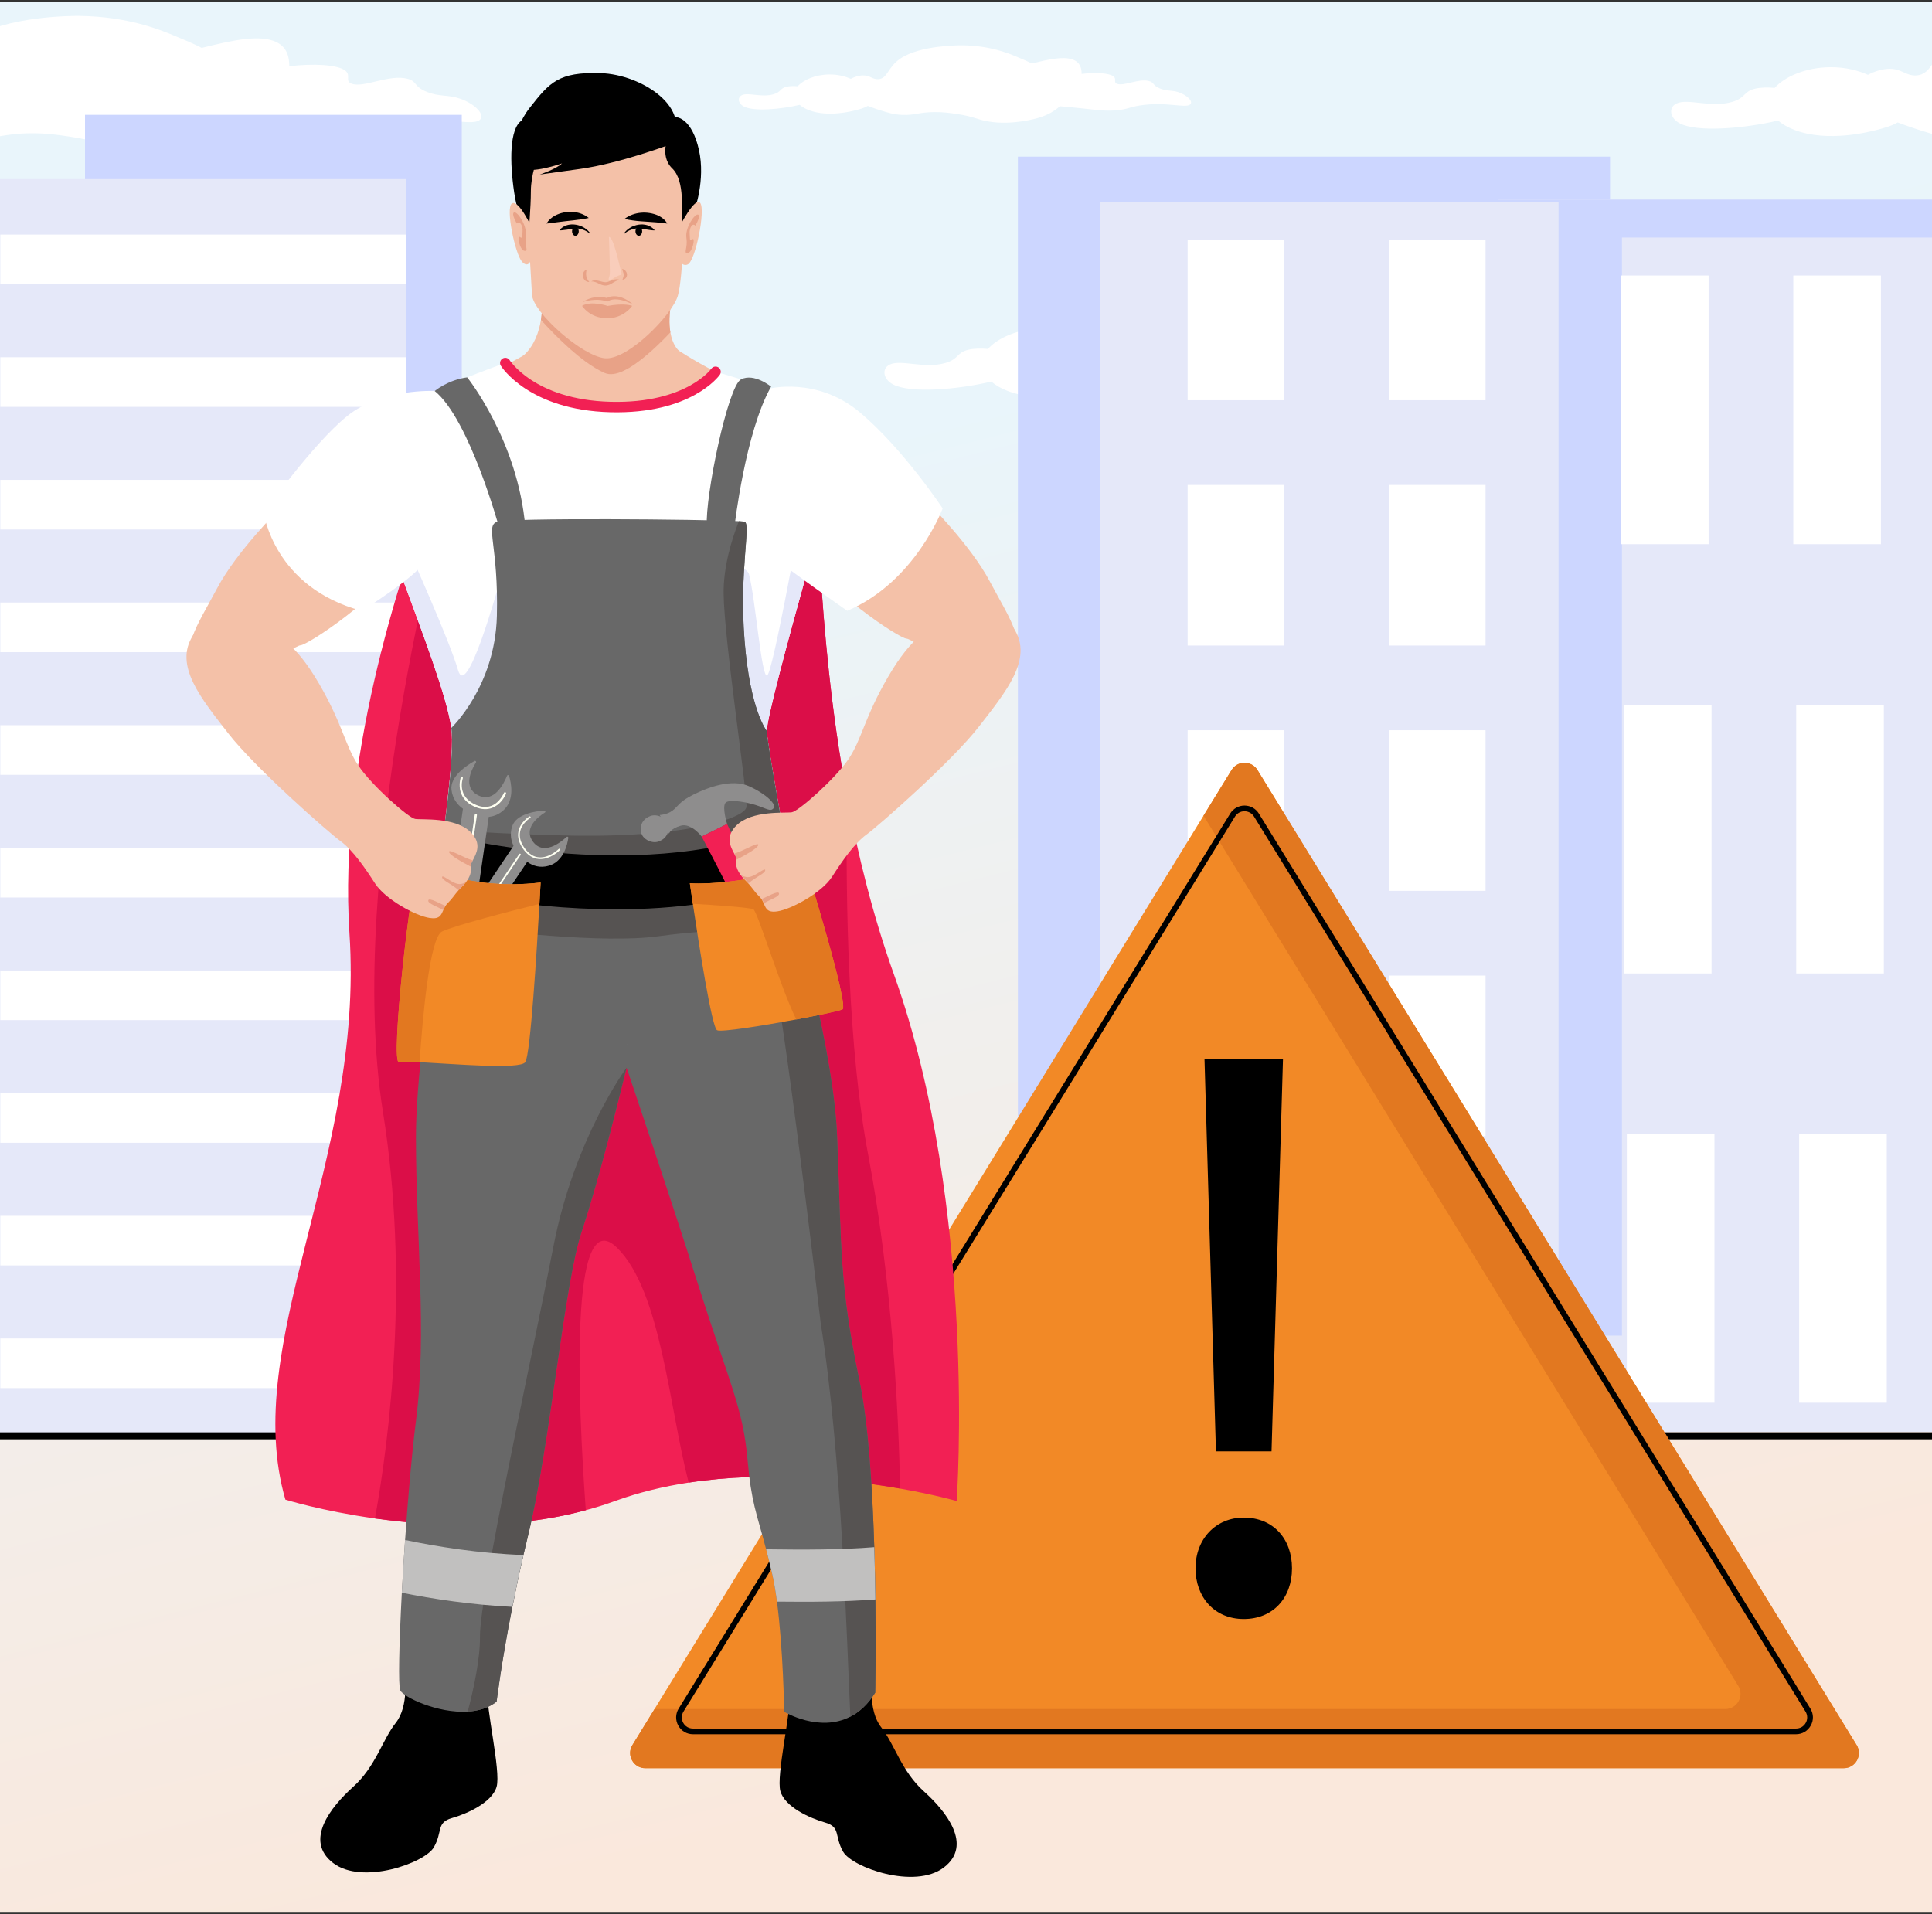 <?xml version="1.0" encoding="UTF-8"?>
<svg id="main_group" data-name="main group" xmlns="http://www.w3.org/2000/svg" xmlns:xlink="http://www.w3.org/1999/xlink" viewBox="0 0 555 550">
  <rect x="0" y="0" width="555" height="550" fill="#333333" stroke="none"/>
  <defs>
    <clipPath id="clippath">
      <rect width="555" height="550" style="fill: none;"/>
    </clipPath>
    <linearGradient id="_Градієнт_без_назви_5" data-name="Градієнт без назви 5" x1="239.84" y1="125.19" x2="333.8" y2="498.97" gradientUnits="userSpaceOnUse">
      <stop offset="0" stop-color="#e9f5fb"/>
      <stop offset="1" stop-color="#fae8dc"/>
    </linearGradient>
  </defs>
  <g id="main_group-2" data-name="main group">
    <g style="clip-path: url(#clippath);">
      <g id="group">
        <g id="background">
          <rect id="backgroynd" x="-1.5" y=".5" width="558" height="549" style="fill: url(#_Градієнт_без_назви_5);"/>
          <g id="clouds">
            <path d="M338.61,26.52c-2.01-.67-3.33-.28-5.36-1.08-2.24-.89-1.56-1.74-3.22-2.16-3.01-.77-7.14,1.55-9.12,.81-1.18-.44,0-1.37-1.07-2.16-1.29-.96-5.12-1.16-9.12-.69-.02-1.4-.25-3.34-2.68-4.17-2.7-.92-6.84-.02-11.64,1.18-1.32-.69-2.91-1.35-4.45-1.99-2.3-.96-7.59-3.15-15.55-3.24-.73,0-11.97-.06-17.7,3.78-3.82,2.56-3.65,5.83-6.44,5.95-1.67,.07-2.3-1.08-4.29-1.08-1.18,0-2.47,.4-3.56,.98-1.55-.68-3.57-1.26-6.1-1.25-4.11,.02-7.56,1.58-9.15,3.39-1.16-.1-2.29-.08-3.18,.13-1.98,.46-1.51,1.5-3.75,2.16-3.45,1.02-7.27-.62-9.12,.27-1.34,.65-1.11,2.37,.54,3.24,2.84,1.5,10.58,.84,16.08-.46,.68,.59,1.58,1.12,2.7,1.54,5.41,2.06,12.17,.32,13.41,0,1.11-.29,2.44-.63,3.45-1.23,1.72,.66,3.26,1.15,3.52,1.23,2.36,.74,4,1.26,6.44,1.35,3.53,.14,4.68-.77,9.12-.81,2.57-.03,4.48,.25,6.44,.54,5.07,.74,5.82,1.61,9.12,2.16,6.94,1.17,13.94-.91,14.48-1.08,2.75-.84,4.43-1.89,6.07-3.3,1.64,.14,3.69,.33,6.26,.6,4.85,.52,6.95,.86,10.19,.54,3.17-.31,3.27-.84,6.44-1.35,7.53-1.2,13.03,.83,14.48-.27,1.05-.8-.74-2.68-3.22-3.51Z" style="fill: #fff;"/>
            <path d="M476.1,103.33c-3.52-1.18-5.86-.49-9.42-1.9-3.93-1.56-2.74-3.05-5.65-3.8-5.3-1.36-12.54,2.72-16.02,1.42-2.07-.77-.02-2.41-1.88-3.8-2.26-1.68-9-2.05-16.02-1.22-.04-2.46-.44-5.88-4.71-7.33-4.75-1.62-12.02-.03-20.45,2.07-2.32-1.21-5.11-2.37-7.82-3.49-4.05-1.68-13.33-5.53-27.33-5.7-1.28-.02-21.03-.11-31.1,6.65-6.71,4.5-6.42,10.25-11.31,10.45-2.93,.12-4.04-1.9-7.54-1.9-2.06,0-4.33,.7-6.25,1.72-2.73-1.2-6.28-2.21-10.71-2.19-7.22,.03-13.28,2.78-16.08,5.95-2.04-.18-4.01-.14-5.59,.22-3.48,.81-2.65,2.63-6.6,3.8-6.05,1.79-12.78-1.09-16.02,.47-2.35,1.13-1.95,4.17,.94,5.7,4.99,2.64,18.59,1.48,28.24-.81,1.2,1.03,2.77,1.96,4.74,2.71,9.5,3.62,21.38,.56,23.56,0,1.95-.5,4.29-1.11,6.06-2.17,3.01,1.16,5.73,2.02,6.19,2.17,4.15,1.3,7.03,2.21,11.31,2.37,6.21,.25,8.22-1.34,16.02-1.42,4.51-.05,7.86,.44,11.31,.95,8.91,1.31,10.22,2.82,16.02,3.8,12.19,2.05,24.49-1.61,25.44-1.9,4.83-1.48,7.79-3.33,10.67-5.81,2.89,.24,6.48,.57,11.01,1.06,8.53,.92,12.22,1.51,17.9,.95,5.57-.55,5.74-1.48,11.31-2.37,13.23-2.12,22.9,1.46,25.44-.47,1.84-1.4-1.3-4.71-5.65-6.17Z" style="fill: #fff;"/>
            <path d="M132.1,28.33c-3.52-1.18-5.86-.49-9.42-1.9-3.93-1.56-2.74-3.05-5.65-3.8-5.3-1.36-12.54,2.72-16.02,1.42-2.07-.77-.02-2.41-1.88-3.8-2.26-1.68-9-2.05-16.02-1.22-.04-2.46-.44-5.88-4.71-7.33-4.75-1.62-12.02-.03-20.45,2.07-2.32-1.21-5.11-2.37-7.82-3.49-4.05-1.68-13.33-5.53-27.33-5.7-1.28-.02-21.03-.11-31.1,6.65-6.71,4.5-6.42,10.25-11.31,10.45-2.93,.12-4.04-1.9-7.54-1.9-2.06,0-4.33,.7-6.25,1.72-2.73-1.2-6.28-2.21-10.71-2.19-7.22,.03-13.28,2.78-16.08,5.95-2.04-.18-4.01-.14-5.59,.22-3.48,.81-2.65,2.63-6.6,3.8-6.05,1.79-12.78-1.09-16.02,.47-2.35,1.13-1.95,4.17,.94,5.7,4.99,2.64,18.59,1.48,28.24-.81,1.2,1.03,2.77,1.96,4.74,2.71,9.5,3.62,21.38,.56,23.56,0,1.95-.5,4.29-1.11,6.06-2.17,3.01,1.16,5.73,2.02,6.19,2.17,4.15,1.3,7.03,2.21,11.31,2.37,6.21,.25,8.22-1.34,16.02-1.42,4.51-.05,7.86,.44,11.31,.95,8.91,1.31,10.22,2.82,16.02,3.8,12.19,2.05,24.49-1.61,25.44-1.9,4.83-1.48,7.79-3.33,10.67-5.81,2.89,.24,6.48,.57,11.01,1.06,8.53,.92,12.22,1.51,17.9,.95,5.57-.55,5.74-1.48,11.31-2.37,13.23-2.12,22.9,1.46,25.44-.47,1.84-1.4-1.3-4.71-5.65-6.17Z" style="fill: #fff;"/>
            <path d="M702.1,28.33c-3.52-1.18-5.86-.49-9.42-1.9-3.93-1.56-2.74-3.05-5.65-3.8-5.3-1.36-12.54,2.72-16.02,1.42-2.07-.77-.02-2.41-1.88-3.8-2.26-1.68-9-2.05-16.02-1.22-.04-2.46-.44-5.88-4.71-7.33-4.75-1.62-12.02-.03-20.45,2.07-2.32-1.21-5.11-2.37-7.82-3.49-4.05-1.68-13.33-5.53-27.33-5.7-1.28-.02-21.03-.11-31.1,6.65-6.71,4.5-6.42,10.25-11.31,10.45-2.93,.12-4.04-1.9-7.54-1.9-2.06,0-4.33,.7-6.25,1.72-2.73-1.2-6.28-2.21-10.71-2.19-7.22,.03-13.28,2.78-16.08,5.95-2.04-.18-4.01-.14-5.59,.22-3.48,.81-2.65,2.63-6.6,3.8-6.05,1.79-12.78-1.09-16.02,.47-2.35,1.13-1.95,4.17,.94,5.7,4.99,2.64,18.59,1.48,28.24-.81,1.2,1.03,2.77,1.96,4.74,2.71,9.5,3.62,21.38,.56,23.56,0,1.95-.5,4.29-1.11,6.06-2.17,3.01,1.16,5.73,2.02,6.19,2.17,4.15,1.3,7.03,2.21,11.31,2.37,6.21,.25,8.22-1.34,16.02-1.42,4.51-.05,7.86,.44,11.31,.95,8.91,1.31,10.22,2.82,16.02,3.8,12.19,2.05,24.49-1.61,25.44-1.9,4.83-1.48,7.79-3.33,10.67-5.81,2.89,.24,6.48,.57,11.01,1.06,8.53,.92,12.22,1.51,17.9,.95,5.57-.55,5.74-1.48,11.31-2.37,13.23-2.12,22.9,1.46,25.44-.47,1.84-1.4-1.3-4.71-5.65-6.17Z" style="fill: #fff;"/>
          </g>
          <g id="buildings">
            <polygon points="462.51 67.74 462.51 45 292.41 45 292.41 411.4 365 411.4 462.51 67.74" style="fill: #ccd6ff;"/>
            <g>
              <rect x="430.42" y="57.35" width="131.72" height="354.05" style="fill: #e5e8f9;"/>
              <polygon points="562.15 57.35 562.15 68.25 465.93 68.25 465.93 383.72 430.42 383.72 430.42 57.35 562.15 57.35" style="fill: #ccd6ff;"/>
              <rect x="465.66" y="79.16" width="25.17" height="77.19" style="fill: #fff;"/>
              <rect x="515.16" y="79.16" width="25.17" height="77.19" style="fill: #fff;"/>
              <rect x="466.5" y="202.49" width="25.17" height="77.19" style="fill: #fff;"/>
              <rect x="516" y="202.49" width="25.17" height="77.19" style="fill: #fff;"/>
              <rect x="467.34" y="325.82" width="25.17" height="77.19" style="fill: #fff;"/>
              <rect x="516.84" y="325.82" width="25.17" height="77.19" style="fill: #fff;"/>
            </g>
            <rect x="24.42" y="33" width="108.23" height="379.82" style="fill: #ccd6ff;"/>
            <g>
              <rect x="316" y="57.95" width="131.72" height="354.05" style="fill: #e5e8f9;"/>
              <rect x="341.17" y="68.85" width="27.69" height="46.14" style="fill: #fff;"/>
              <rect x="399.06" y="68.85" width="27.69" height="46.14" style="fill: #fff;"/>
              <rect x="341.17" y="139.33" width="27.69" height="46.14" style="fill: #fff;"/>
              <rect x="399.06" y="139.33" width="27.69" height="46.14" style="fill: #fff;"/>
              <rect x="341.17" y="209.8" width="27.69" height="46.14" style="fill: #fff;"/>
              <rect x="399.06" y="209.8" width="27.69" height="46.14" style="fill: #fff;"/>
              <rect x="341.17" y="280.28" width="27.69" height="46.14" style="fill: #fff;"/>
              <rect x="399.06" y="280.28" width="27.69" height="46.14" style="fill: #fff;"/>
              <rect x="341.17" y="350.75" width="27.69" height="46.14" style="fill: #fff;"/>
              <rect x="399.06" y="350.75" width="27.69" height="46.14" style="fill: #fff;"/>
            </g>
            <g>
              <rect x="-15.01" y="51.46" width="131.72" height="361.6" style="fill: #e5e8f9;"/>
              <rect x=".09" y="67.4" width="116.62" height="14.26" style="fill: #fff;"/>
              <rect x=".09" y="102.64" width="116.62" height="14.26" style="fill: #fff;"/>
              <rect x=".09" y="137.87" width="116.62" height="14.26" style="fill: #fff;"/>
              <rect x=".09" y="173.11" width="116.62" height="14.26" style="fill: #fff;"/>
              <rect x=".09" y="208.35" width="116.62" height="14.26" style="fill: #fff;"/>
              <rect x=".09" y="243.59" width="116.62" height="14.26" style="fill: #fff;"/>
              <rect x=".09" y="278.82" width="116.62" height="14.26" style="fill: #fff;"/>
              <rect x=".09" y="314.06" width="116.62" height="14.26" style="fill: #fff;"/>
              <rect x=".09" y="349.3" width="116.62" height="14.26" style="fill: #fff;"/>
              <rect x=".09" y="384.54" width="116.62" height="14.26" style="fill: #fff;"/>
            </g>
          </g>
          <line id="line" x1="-1.5" y1="412.51" x2="556.5" y2="412.51" style="fill: none; stroke: #000; stroke-miterlimit: 10; stroke-width: 2px;"/>
        </g>
        <g id="sign">
          <path d="M529.63,508H185.39c-3.42,0-5.51-3.74-3.72-6.65L353.79,221.23c1.7-2.77,5.74-2.77,7.44,0l172.12,280.11c1.79,2.91-.31,6.65-3.72,6.65Z" style="fill: #f28926;"/>
          <path d="M529.63,508H185.39c-3.41,0-5.51-3.74-3.72-6.65l6.36-10.35H495.63c3.41,0,5.5-3.74,3.72-6.65l-153.62-250.01,8.06-13.11c1.7-2.77,5.74-2.77,7.44,0l172.12,280.12c1.78,2.91-.31,6.65-3.72,6.65Z" style="fill: #e27820;"/>
          <path d="M515.94,498.24H199.07c-1.78,0-3.36-.93-4.22-2.48-.86-1.54-.82-3.37,.1-4.87L353.39,233.74c.89-1.44,2.43-2.3,4.12-2.3s3.23,.86,4.12,2.3l158.44,257.15c.93,1.51,.97,3.33,.1,4.87-.87,1.55-2.44,2.48-4.22,2.48ZM357.51,233.07c-1.12,0-2.14,.57-2.73,1.52L196.34,491.74c-.61,1-.64,2.2-.07,3.23,.57,1.03,1.62,1.64,2.8,1.64h316.87c1.18,0,2.23-.61,2.8-1.64,.57-1.02,.54-2.23-.07-3.23L360.24,234.6c-.59-.95-1.61-1.52-2.73-1.52Z"/>
          <path d="M343.43,450.57c0-8.46,5.87-14.57,13.86-14.57,8.46,0,13.86,6.11,13.86,14.57s-5.4,14.57-13.86,14.57-13.86-6.34-13.86-14.57Zm5.87-33.6l-3.29-112.77h22.55l-3.29,112.77h-15.98Z"/>
        </g>
        <g id="man">
          <path d="M274.82,431.24s-6.27-1.8-16.24-3.57c-14.87-2.64-37.96-5.22-60.75-1.72-7.17,1.1-14.31,2.8-21.15,5.29-2.77,1.01-5.57,1.89-8.4,2.64-21.43,5.78-43.92,4.72-60.56,2.37-15.36-2.16-25.74-5.41-25.74-5.41-13.04-45.16,22.71-97.71,18.41-162.66-3.24-48.93,14.43-102.63,23.36-126.16,2.92-7.71,4.9-12.18,4.9-12.18,0,0,101.54-6.51,104.51,.44,2.22,5.2,.9,48.73,10.14,98.46,3.12,16.8,7.44,34.3,13.52,51.28,24.06,67.24,18,151.22,18,151.22Z" style="fill: #f22054;"/>
          <path d="M258.58,427.67c-14.87-2.64-37.96-5.22-60.75-1.72-5.55-21.33-7.91-54.97-20.53-67.44-13.84-13.69-11.27,44.32-9.02,75.37-21.43,5.78-43.92,4.72-60.56,2.37,4.2-23.34,9.95-69.05,2.29-116.8-11-68.56,17.98-175.55,17.98-175.55l-4.24-1.88c2.92-7.71,4.9-12.18,4.9-12.18,0,0,101.54-6.51,104.51,.44,2.22,5.2,.9,48.73,10.14,98.46-.43,31.37,.39,72.93,6.09,102.96,6.95,36.62,8.76,74.76,9.19,95.97Z" style="fill: #db0e48;"/>
          <path d="M116.27,481.16s1.29,8.93-2.57,13.8-5.79,12.59-12.23,18.38c-6.44,5.79-14.16,15.45-5.79,21.88,8.37,6.44,26.39,0,28.96-4.51s.64-7.08,5.15-8.37,11.58-4.51,12.87-9.01c1.29-4.51-3.22-23.17-2.57-27.67s-23.81-4.51-23.81-4.51Z"/>
          <path d="M250.57,482.44s-1.29,8.93,2.57,13.8c3.86,4.87,5.79,12.59,12.23,18.38,6.44,5.79,14.16,15.45,5.79,21.88s-26.39,0-28.96-4.51-.64-7.08-5.15-8.37c-4.51-1.29-11.58-4.51-12.87-9.01s3.22-23.17,2.57-27.67c-.64-4.51,23.81-4.51,23.81-4.51Z"/>
          <path d="M251.42,486.31c-2.13,3.41-4.59,5.58-7.14,6.89-8.99,4.64-19.01-1.41-19.01-1.41,0,0-.26-17.92-2.08-31.65-.38-2.9-.83-5.62-1.37-7.94-.63-2.74-1.21-5.06-1.74-7.1-2.73-10.42-4.26-13.34-5.34-25.73-1.29-14.8-5.15-21.88-14.16-50.2-9.01-28.31-20.59-62.42-20.59-62.42-1.93,7.72-7.73,31.53-12.87,46.98-5.15,15.44-9.02,61.14-15.45,87.53-.45,1.86-.89,3.69-1.3,5.49-1.22,5.28-2.28,10.3-3.18,14.9-3.19,16.12-4.53,27.23-4.53,27.23-2.34,1.84-5.25,2.68-8.3,2.86-8.66,.55-18.42-4.17-19.37-6.08-.62-1.23-.35-13.17,.44-28.07,.26-4.83,.57-9.97,.94-15.15,.84-12.32,1.94-24.9,3.12-34.19,3.22-25.27,0-53.23,0-81.55,0-16.08,3.53-41.92,6.58-61.25,.77-4.9,1.52-9.38,2.16-13.18,1.29-7.59,2.2-12.45,2.2-12.45l90.1-2.58s1.47,4.46,3.61,11.59c5.49,18.31,15.42,54.25,16.34,77.87,1.29,32.82,.65,42.47,6.44,70.15,2.52,12.05,3.7,30.57,4.23,47.64,.16,5.22,.26,10.3,.32,15.02,.19,15.3-.05,26.8-.05,26.8Z" style="fill: #686868;"/>
          <path d="M125.96,116.66s-14.07-8.95-27.82,7.67c-8.51,10.29-15.35,18.86-16.63,20.46s-13.43,13.43-19.18,24.3-11.19,17.9-5.76,25.26c5.44,7.35,27.82-8.95,29.73-8.95s22.7-13.43,31.33-26.86c8.63-13.43,21.42-41.56,8.31-41.88Z" style="fill: #f4c1a8;"/>
          <path d="M220.78,114.74s14.07-8.95,27.82,7.67c8.51,10.29,15.35,18.86,16.63,20.46s13.43,13.43,19.18,24.3,11.19,17.9,5.76,25.26-27.82-8.95-29.73-8.95-22.7-13.43-31.33-26.86-21.42-41.56-8.31-41.88Z" style="fill: #f4c1a8;"/>
          <path d="M112.85,152.79s13.45,37.42,17.75,50.52c4.31,13.1-2.41,41.56-2.41,45.07s51.5,20.46,96.09,0c0,0-7.2-31.65-5.29-41.24s15.03-55.95,17.9-64.58c2.88-8.63-4.48-26.22-17.58-30.05s-26.86-13.43-26.86-13.43c0,0-39.33,1.6-40.6,2.24s-22.06,12.79-34.85,16.63c-12.79,3.84-4.16,35.9-4.16,35.9v-1.05Z" style="fill: #f4c1a8;"/>
          <path d="M195.07,100.8s-3.81,.52-9.21,1.15c-5.13,.6-11.7,1.32-17.82,1.8-10.99,.86-20.52,.98-17.63-1.63h0c3.12-2.81,4.44-6.87,4.98-10.21,.53-3.32,.3-5.94,.3-5.94,0,0,39.65-11.51,37.3,0-.85,4.18-.81,7.28-.42,9.53,.65,3.69,2.26,5.11,2.47,5.28,.02,0,.02,.02,.02,.02Z" style="fill: #f4c1a8;"/>
          <path d="M193,85.97c-.85,4.18-.81,7.28-.42,9.53-1.22,1.29-2.47,2.54-3.71,3.72-1.01,.97-2.02,1.88-3.02,2.73-4.72,4.01-9.15,6.49-12.09,5.23-1.84-.79-3.79-2-5.73-3.43-1.39-1.03-2.78-2.16-4.12-3.35-3.32-2.92-6.36-6.11-8.52-8.49,.53-3.32,.3-5.94,.3-5.94,0,0,39.65-11.51,37.3,0Z" style="fill: #e8a287;"/>
          <path d="M151.54,62.31s.96,17.27,1.28,22.38,14.4,17.63,20.95,18.24c6.55,.62,19.34-12.49,20.94-17.92,1.6-5.44,1.6-23.66,3.84-34.21,2.24-10.55-10.23-29.09-28.78-26.22-18.54,2.88-19.82,21.42-18.22,37.73Z" style="fill: #f4c1a8;"/>
          <path d="M232.93,160.2c-.33,1.31-.68,2.63-1.05,3.94-5.84,20.94-11.6,42.36-11.6,45.88,0,1.86,2.14,14.34,4.17,25.7,1.79,10.14,3.5,19.38,3.5,19.38,0,0-18.68,9.13-57.29,8.72-38.62-.41-45.66-8.4-45.66-8.4,0,0,2.03-12.31,3.46-24.58,.92-7.8,1.59-15.58,1.34-20.18-.03-.47-.08-.97-.15-1.52-1.2-8.84-8.55-28-13.96-42.73-2.78-7.6-5.05-14.01-5.68-17.22-1.95-9.83-.33-29.67,10.69-34.94,11.02-5.26,24.45-9.95,24.45-9.95,0,0,9.59,12.68,32.29,12.68s28.11-10.16,28.11-10.16c0,0,18.74,5.04,26.33,10.16,7.1,4.8,6.02,23.64,1.05,43.22Z" style="fill: #fff;"/>
          <path d="M231.88,164.14c-5.84,20.94-11.6,42.36-11.6,45.88,0,1.86,2.14,14.34,4.17,25.7l-95.98-4.88h0c.92-7.8,1.59-15.58,1.34-20.18-.03-.47-.08-.97-.15-1.52-1.2-8.84-8.55-28-13.96-42.73l1.96-7.87s11.52,25.57,13.93,34.01c2.42,8.45,10.71-20.74,13.57-31.15,2.85-10.4,68.18-3.44,70.01,3.58,1.84,7.02,3.61,30.15,5.22,29.09,1.62-1.07,8.94-41.92,8.94-41.92l3.61,8.05c-.33,1.31-.68,2.63-1.05,3.94Z" style="fill: #e5e8f9;"/>
          <path d="M124.86,112.33s-15.21-.79-25.12,7.2c-9.91,7.99-23.98,27.82-23.98,27.82,0,0,2.88,21.42,28.14,28.14,0,0,15.99-9.91,17.9-14.07s22.1-38.38,3.06-49.09Z" style="fill: #fff;"/>
          <path d="M220.73,111.71s13.94-3.68,26.41,6.87c12.47,10.55,23.66,27.5,23.66,27.5,0,0-7.82,21.1-27.41,29.41,0,0-18.31-12.79-19.27-14.07s-8.69-39.95-3.39-49.71Z" style="fill: #fff;"/>
          <path d="M227.95,255.1s-18.36,10.87-56.97,10.46c-38.62-.41-45.98-10.14-45.98-10.14,0,0,.94-5.69,1.99-13.18,.18-1.29,.36-2.62,.55-4,1.32-9.88,2.59-21.51,2.26-27.58-.03-.47-.08-.97-.15-1.52,0,0,12.6-11.9,13.09-32.21,.49-20.3-3.37-25.71,0-27.01,3.1-1.19,59.05-.74,69.51-.17,.92,.06,1.49,.11,1.64,.16,1.92,.64-1.6,13.96,0,34.16,1.6,20.19,6.39,25.95,6.39,25.95,0,2.68,4.44,27.4,6.56,39.05,.67,3.66,1.11,6.03,1.11,6.03Z" style="fill: #686868;"/>
          <path d="M143.55,152.15s-8.59-31.67-18.68-39.81c0,0,3.84-3.21,9.34-3.92,0,0,14.6,18.15,16.7,43.09l-7.35,.64Z" style="fill: #686868;"/>
          <path d="M211.01,151.19s3.1-27.13,10.5-40.1c0,0-4.86-4-8.64-2.09s-10.4,33.88-9.81,42.19h7.95Z" style="fill: #686868;"/>
          <path d="M155.39,162.5s30.86,3.48,47.63,0c0,0,3.47,39-23.82,39.92-29.3,.98-23.82-39.92-23.82-39.92Z" style="fill: none; stroke: #fff; stroke-dasharray: 0 2; stroke-miterlimit: 10; stroke-width: .75px;"/>
          <path d="M192.47,41.52s-14.39,5.44-25.9,7.03l-11.51,1.6s4.8-1.6,6.39-3.2c0,0-9.39,3.3-11.57,1.17s-3.46-9.8,2.3-17.16c5.76-7.35,8.3-10.3,20.29-9.95,12,.35,27.02,10.27,19.99,20.5Z"/>
          <path d="M192.15,38.65s-2.89,6.03,.95,9.73,2.53,12.64,2.87,15.36,3.54-3.35,3.54-3.35c0,0,3.2-8.63,1.28-17.27-1.92-8.63-6.07-10.23-8.31-9.27s-.32,4.8-.32,4.8Z"/>
          <path d="M195.02,65.5s4.6-9.22,6.14-7.17-1.37,16.59-3.59,17.64-3.82-2.79-2.54-10.47Z" style="fill: #f4c1a8;"/>
          <path d="M154.42,45.36s-1.92,4.8-1.92,9.59-.64,11.51-.64,11.51c0,0-2.88-2.56-4.16-11.19s-1.4-18.3,2.18-20.66,4.54,10.75,4.54,10.75Z"/>
          <path d="M152.82,65.5s-3.84-8.31-5.76-7.03,.96,14.55,2.88,16.71,3.84,.24,2.88-9.67Z" style="fill: #f4c1a8;"/>
          <path d="M167.37,86.77c2.07-1.37,4.79-1.86,7.18-1.09,0,0-.44,.07-.44,.07,1.85-1.18,4.28-.59,6.04,.46,.57,.35,1.11,.74,1.6,1.2-.61-.27-1.2-.54-1.81-.76-1.66-.6-3.64-1.03-5.26-.14,0,0-.22,.14-.22,.14l-.21-.07c-2.24-.75-4.62-.46-6.88,.19h0Z" style="fill: #e8a287;"/>
          <path d="M167.21,87.88s2.09,3.46,7.04,3.56,7.35-3.56,7.35-3.56c0,0-2.11-.89-7.05,.02,0,0-4.78-1.61-7.34-.02Z" style="fill: #e8a287;"/>
          <path d="M168.55,77.45c-.41,1.33-.17,2.51,.73,3.57-1.95,.13-2.57-2.93-.73-3.57h0Z" style="fill: #e8a287;"/>
          <path d="M169.84,80.88c1.22-.88,2.92,.25,4.14,.21,.89-.02,1.97-.77,2.97-.84,.39-.03,.8,.02,1.12,.22-1.56,.06-2.47,1.53-4.05,1.57-1.56,.07-2.62-1.26-4.18-1.17h0Z" style="fill: #e8a287;"/>
          <path d="M178.74,77.25c1.73,.42,1.91,2.84,.06,3.15,.2-.56,.4-1.01,.36-1.53-.03-.53-.32-1.02-.42-1.62h0Z" style="fill: #e8a287;"/>
          <path d="M174.92,68.1s.28,7.95,.28,9.87-.56,1.99-.28,2.43,1.76-.85,2.62-1.16,1.18-.31,.86-1.27-2.16-10.15-3.48-9.87Z" style="fill: #f9cdbb;"/>
          <ellipse cx="165.29" cy="66.46" rx=".96" ry="1.28"/>
          <path d="M169.49,67.19c-1.13-1.03-2.65-1.55-4.14-1.58-1.12,.07-2.16,.4-3.29,.47-.38,.06-.78,.12-1.22,.11l-.06-.12c1.71-2.07,4.88-1.93,7.02-.65,.71,.44,1.34,.99,1.78,1.68l-.1,.08h0Z"/>
          <path d="M226.84,249.07c-9.14,3.18-24.85,6.83-48.58,6.69-27.39-.16-43.46-8.08-51.27-13.52,.18-1.29,.36-2.62,.55-4,5.49,.57,15.47,1.26,33.46,1.76,36,1,53-5,53.43-8.13s-6.43-47.87-6.56-61.37c-.07-7.72,2.32-15.5,4.38-20.75,.92,.06,1.49,.11,1.64,.16,1.92,.64-1.6,13.96,0,34.16,1.6,20.19,6.39,25.95,6.39,25.95,0,2.68,4.44,27.4,6.56,39.05Z" style="fill: #565352;"/>
          <ellipse cx="183.51" cy="66.46" rx=".96" ry="1.28"/>
          <path d="M179.21,67.11c1.83-2.74,6.52-3.74,8.81-1.03,0,0-.06,.12-.06,.12-.44,0-.84-.05-1.22-.11-1.85-.19-3.65-.86-5.46-.08-.71,.25-1.39,.65-1.97,1.18l-.1-.08h0Z"/>
          <path d="M179.99,306.75c-1.93,7.72-7.73,31.53-12.87,46.98-5.15,15.44-9.02,61.14-15.45,87.53-.45,1.86-.89,3.69-1.3,5.49-1.22,5.28-2.28,10.3-3.18,14.9-3.19,16.12-4.53,27.23-4.53,27.23-2.34,1.84-5.25,2.68-8.3,2.86,1.72-6.53,3.59-15.17,3.52-21.65-.11-11.92,15.12-81.09,21.12-112.09s20.99-51.25,20.99-51.25Z" style="fill: #565352;"/>
          <path d="M251.42,486.31c-2.13,3.41-4.59,5.58-7.14,6.89-.99-20.9-2.47-75.56-8.51-112.99,0,0-12.77-109.21-15.95-110.55-3.18-1.34-8.82-3.66-30.82-.66-15.55,2.12-46.26-1.34-62.93-3.55,.77-4.9,1.52-9.38,2.16-13.18,32.52,4.2,74.72-.48,95.91-3.44,5.49,18.31,15.42,54.25,16.34,77.87,1.29,32.82,.65,42.47,6.44,70.15,2.52,12.05,3.7,30.57,4.23,47.64,.16,5.22,.26,10.3,.32,15.02,.19,15.3-.05,26.8-.05,26.8Z" style="fill: #565352;"/>
          <path d="M169.13,62.63c-2.97,.64-6.03,.79-8.99,1.21-1,.1-1.97,.3-3.16,.39,.61-.99,1.5-1.79,2.51-2.31,3-1.55,6.96-1.47,9.64,.71h0Z"/>
          <path d="M179.42,62.88c2.75-2.07,6.58-2.31,9.68-.94,1.04,.51,2,1.26,2.58,2.29-1.18-.14-2.16-.25-3.14-.34-3.02-.26-6.13-.26-9.13-1h0Z"/>
          <path d="M148.48,64.23s-1.73-2.88-.78-3.2,3.79,3.84,3.34,6.71,.96,4.51-.39,4.33-2.25-4.58-1.32-3.98,.63-.03,.78-1.63-.86-3.2-1.63-2.24Z" style="fill: #e8a287;"/>
          <path d="M199.74,64.86s1.73-2.88,.78-3.2-3.79,3.84-3.34,6.71-.96,4.51,.39,4.33,2.25-4.58,1.32-3.98-.63-.03-.78-1.63,.86-3.2,1.63-2.24Z" style="fill: #e8a287;"/>
          <path d="M145.15,104.3s7.5,12.05,30.18,12.64,30.22-10.12,30.22-10.12" style="fill: none; stroke: #f22054; stroke-linecap: round; stroke-linejoin: round; stroke-width: 3px;"/>
          <path d="M176.93,261.24c-28.72,0-52.38-6.15-53.91-6.55l3.96-14.93c.55,.14,55.09,14.26,95.94-1.36l5.52,14.43c-16.67,6.37-34.93,8.42-51.5,8.42Z"/>
          <g id="hammer">
            <rect x="184.02" y="234.27" width="8.03" height="7.66" rx="3.83" ry="3.83" transform="translate(-86.21 108.34) rotate(-26.38)" style="fill: #8e8d8d;"/>
            <path d="M192.19,239.5s.33-1.39,3.35-2.27,6.03,3.12,6.03,3.12l7.3-3.62s-1.47-4.7-.5-6.03,7.09-.09,9.86,.98,3.34,1.4,4.08,.42-2.19-4-7.16-6.22-11.73,.32-15.95,2.41-4.38,3.4-6.02,4.61-3.66,1.25-3.66,1.25l2.66,5.35Z" style="fill: #8e8d8d;"/>
            <path d="M234.62,286.47c-.09,1.06-3.68,2.44-6.46,3.81-2.78,1.38-3.27,1.21-3.99-1.02-.72-2.23-2.19-6.51-4.79-10.11-2.6-3.6-6.88-15.52-7.85-18.71s-9.97-20.1-9.97-20.1l7.3-3.62s1.99,4.31,4.67,9.7c1.89,3.82,3.67,6.37,5.93,10.09,.94,1.53,1.95,3.27,3.09,5.37,3.91,7.21,6.13,13.88,7.27,16.57s4.87,6.95,4.79,8.01Z" style="fill: #f22054;"/>
            <path d="M234.62,286.47c-.09,1.06-3.68,2.44-6.46,3.81-2.78,1.38-3.27,1.21-3.99-1.02-.72-2.23-2.19-6.51-4.79-10.11-2.6-3.6-6.88-15.52-7.85-18.71l7.94-3.94c.94,1.53,1.95,3.27,3.09,5.37,3.91,7.21,6.13,13.88,7.27,16.57s4.87,6.95,4.79,8.01Z" style="fill: #f22054;"/>
            <ellipse cx="218.68" cy="264.69" rx="1.87" ry="3.78" transform="translate(-94.83 124.72) rotate(-26.38)" style="fill: #f28926;"/>
          </g>
          <g id="wrench">
            <rect x="107.59" y="253.62" width="51.27" height="7.67" transform="translate(-140.66 352.42) rotate(-81.76)" style="fill: #8e8d8d;"/>
            <path d="M130.07,279.25s-6.41-3.92-11.76,.95c-4.23,3.85-2.81,10.18-2.02,12.66,.11,.35,.6,.37,.74,.03,1.1-2.8,4.65-10.2,10.6-7.17,5.64,2.86,2.5,9.24,.79,11.97-.21,.34,.17,.75,.52,.55,2.85-1.61,9.04-5.7,8.38-10.63-.87-6.6-7.26-8.36-7.26-8.36Z" style="fill: #8e8d8d;"/>
            <path d="M135.37,233.53s5.01,3.09,9.23-.71c3.33-3.01,2.23-7.98,1.63-9.93-.09-.28-.47-.29-.58-.02-.87,2.19-3.68,7.99-8.34,5.6-4.42-2.26-1.93-7.26-.59-9.4,.17-.27-.13-.59-.41-.43-2.24,1.25-7.11,4.45-6.61,8.32,.66,5.18,5.67,6.58,5.67,6.58Z" style="fill: #8e8d8d;"/>
            <path d="M130.26,279.5c-.07,.05-.15,.07-.24,.06-.17-.03-.3-.19-.27-.36l6.63-45.1c.03-.17,.19-.3,.36-.27,.17,.03,.3,.19,.27,.36l-6.63,45.1c-.01,.09-.06,.16-.12,.21Z" style="fill: #fefff1;"/>
            <path d="M133,293.84c-.1,.08-.25,.09-.37,.01-.15-.1-.19-.3-.09-.44,.02-.03,2.03-3.15,1.2-6.4-.51-1.99-1.98-3.64-4.36-4.91-2.29-1.22-4.42-1.46-6.31-.71-3.66,1.43-5.31,6.05-5.33,6.09-.06,.17-.24,.25-.41,.2-.17-.06-.25-.24-.2-.41,.07-.2,1.77-4.94,5.7-6.48,2.08-.81,4.38-.56,6.85,.74,2.55,1.35,4.12,3.14,4.68,5.32,.9,3.53-1.19,6.77-1.28,6.9-.02,.03-.05,.06-.08,.08Z" style="fill: #fefff1;"/>
            <path d="M142.82,231.3c-.39,.29-.82,.54-1.3,.75-1.51,.63-3.19,.56-5-.21-6.15-2.61-4.18-8.39-4.16-8.45,.06-.17,.24-.25,.41-.19,.17,.06,.25,.24,.19,.41-.08,.22-1.78,5.28,3.81,7.65,1.64,.7,3.15,.76,4.5,.21,2.39-.99,3.49-3.66,3.5-3.68,.07-.16,.25-.24,.42-.18,.16,.07,.24,.25,.18,.42-.04,.1-.82,2-2.55,3.29Z" style="fill: #fefff1;"/>
          </g>
          <g id="wrench-2" data-name="wrench">
            <rect x="120.59" y="256.46" width="38.91" height="5.82" transform="translate(-153.36 231.06) rotate(-56.12)" style="fill: #8e8d8d;"/>
            <path d="M149.36,245.5s3.1,4.78,8.36,3.21c4.16-1.24,5.26-6.04,5.54-8,.04-.28-.29-.45-.5-.26-1.67,1.55-6.53,5.45-9.61,1.43-2.92-3.81,1.32-7.14,3.39-8.45,.26-.17,.13-.57-.18-.55-2.48,.16-8.05,.93-9.23,4.52-1.57,4.8,2.22,8.1,2.22,8.1Z" style="fill: #8e8d8d;"/>
            <path d="M130.72,275.04s-2.42-3.76-6.55-2.54c-3.27,.96-4.15,4.72-4.37,6.26-.03,.22,.23,.35,.39,.21,1.32-1.21,5.14-4.26,7.54-1.09,2.28,3-1.06,5.6-2.69,6.62-.2,.13-.1,.45,.14,.43,1.95-.12,6.32-.71,7.26-3.52,1.25-3.76-1.72-6.36-1.72-6.36Z" style="fill: #8e8d8d;"/>
            <path d="M149.31,245.26c.06-.01,.13,0,.18,.04,.11,.07,.14,.23,.07,.34l-19.35,28.68c-.08,.11-.23,.14-.34,.07-.11-.07-.14-.23-.07-.34l19.35-28.68c.04-.06,.09-.09,.15-.1Z" style="fill: #fefff1;"/>
            <path d="M152.15,234.55c.1-.02,.2,.02,.25,.11,.07,.11,.03,.26-.08,.33-.02,.01-2.42,1.48-2.92,3.98-.3,1.53,.16,3.14,1.37,4.79,1.17,1.58,2.54,2.45,4.09,2.56,2.97,.22,5.62-2.39,5.65-2.42,.09-.09,.25-.09,.34,0,.09,.09,.09,.25,0,.34-.11,.11-2.83,2.8-6.03,2.56-1.69-.13-3.18-1.05-4.44-2.76-1.3-1.76-1.79-3.5-1.45-5.18,.54-2.71,3.04-4.24,3.15-4.3,.02-.01,.05-.02,.08-.03Z" style="fill: #fefff1;"/>
            <path d="M124.89,274.11c.36-.07,.74-.1,1.13-.08,1.24,.07,2.37,.67,3.35,1.78,3.35,3.8,.1,7.11,.07,7.15-.09,.09-.25,.09-.34,0-.09-.1-.09-.25,0-.34,.12-.12,2.95-3.03-.09-6.48-.89-1.01-1.91-1.56-3.01-1.62-1.96-.11-3.59,1.36-3.6,1.37-.1,.09-.25,.08-.34-.02-.09-.1-.08-.25,.02-.34,.06-.05,1.22-1.1,2.82-1.41Z" style="fill: #fefff1;"/>
          </g>
          <path d="M242,290c-.81,.4-6.57,1.63-13.25,2.89-9.78,1.83-21.56,3.7-22.75,3.11-1.52-.76-5.27-24.9-6.97-36.34-.53-3.57-.86-5.9-.86-5.9,13.17,.76,33.45-4.77,33.45-4.77,0,0,12.38,40.01,10.38,41.01Z" style="fill: #f28926;"/>
          <path d="M155.3,253.55s-.12,2.39-.34,6.14c-.74,13.19-2.58,43.24-4.06,45.46-1.46,2.18-20.4,.52-30.37,.01-3.05-.16-5.26-.21-5.88-.01-2.65,.85,3.44-53.56,5.39-55.35,1.96-1.8,13.55,6.29,35.26,3.75Z" style="fill: #f28926;"/>
          <path d="M155.3,253.55s-.12,2.39-.34,6.14c-8.37,2.09-24.33,6.19-27.97,7.93-3.54,1.69-5.57,24.44-6.46,37.54-3.05-.16-5.26-.21-5.88-.01-2.65,.85,3.44-53.56,5.39-55.35,1.96-1.8,13.55,6.29,35.26,3.75Z" style="fill: #e27820;"/>
          <path d="M242,290c-.81,.4-6.57,1.63-13.25,2.89-4.63-9.27-11.09-31.05-12.34-31.65-1.17-.56-11.92-1.26-17.38-1.58-.53-3.57-.86-5.9-.86-5.9,13.17,.76,33.45-4.77,33.45-4.77,0,0,12.38,40.01,10.38,41.01Z" style="fill: #e27820;"/>
          <path d="M135.8,247.21c-.38,.7-.65,1.28-.57,1.73,0,.02,.01,.03,.01,.05,.24,1.34-.13,2.83-1.43,4.51-.31,.41-.69,.84-1.13,1.28-.37,.37-.67,.69-.94,.98-1.35,1.5-1.61,2.21-3.22,3.82-.21,.21-.38,.42-.53,.65-.28,.41-.47,.84-.65,1.25-.63,1.45-1.05,2.69-3.93,2.25-4.16-.64-12.79-5.43-15.67-9.91-2.88-4.47-6.4-9.59-9.91-12.15-3.52-2.56-24.62-21.1-32.29-31.01-7.68-9.91-15.71-19.46-10.09-28.12,5.61-8.65,24.47,.62,24.47,.62,0,0,4.72,1.25,11.64,13.1,6.91,11.84,7.55,17.92,11.38,23.67,3.84,5.76,14.39,15.03,16.31,15.35s11.51-.64,15.98,3.83c3.29,3.29,1.58,6.15,.57,8.1Z" style="fill: #f4c1a8;"/>
          <path d="M266.82,181.24s-4.72,1.25-11.63,13.1-7.55,17.92-11.39,23.67-14.39,15.03-16.31,15.35-11.51-.64-15.99,3.84,.32,8.15,0,9.83,.32,3.6,2.56,5.84,2.24,2.88,4.16,4.8,.96,4.8,5.12,4.16,12.79-5.44,15.67-9.91,6.39-9.59,9.91-12.15,24.62-21.1,32.29-31.01,15.7-19.46,10.09-28.11c-5.61-8.65-24.48,.62-24.48,.62Z" style="fill: #f4c1a8;"/>
          <path d="M127.99,260.23c-.28,.41-.47,.84-.65,1.25-1.82-1.08-4.33-1.84-4.32-2.71,.02-1.24,3.98,1.23,4.97,1.46Z" style="fill: #e8a287;"/>
          <path d="M132,254c.51,0,1.15-.2,1.81-.5-.31,.41-.69,.84-1.13,1.28-.37,.37-.67,.69-.94,.98-1.99-1.84-4.74-2.8-4.74-3.76s3,2,5,2Z" style="fill: #e8a287;"/>
          <path d="M135.8,247.21c-.38,.7-.65,1.28-.57,1.73,0,.02,.01,.03,.01,.05-2.28-1.2-6.25-3.35-6.26-4.27-.01-.91,4.11,1.68,6.82,2.49Z" style="fill: #e8a287;"/>
          <path d="M218.83,258.23c.28,.41,.47,.84,.65,1.25,1.82-1.08,4.33-1.84,4.32-2.71-.02-1.24-3.98,1.23-4.97,1.46Z" style="fill: #e8a287;"/>
          <path d="M214.82,252c-.51,0-1.15-.2-1.81-.5,.31,.41,.69,.84,1.13,1.28,.37,.37,.67,.69,.94,.98,1.99-1.84,4.74-2.8,4.74-3.76s-3,2-5,2Z" style="fill: #e8a287;"/>
          <path d="M211.02,245.21c.38,.7,.65,1.28,.57,1.73,0,.02-.01,.03-.01,.05,2.28-1.2,6.25-3.35,6.26-4.27,.01-.91-4.11,1.68-6.82,2.49Z" style="fill: #e8a287;"/>
          <path d="M116.37,442.44c-.37,5.18-.68,10.32-.94,15.15,8.72,1.74,19.89,3.47,31.76,4.06,.9-4.6,1.96-9.62,3.18-14.9-12.77-.44-25.03-2.45-34-4.31Zm134.78,2.05c-9.64,.78-20.33,.77-31.07,.61,.53,2.04,1.11,4.36,1.74,7.1,.54,2.32,.99,5.04,1.37,7.94,9.66,.11,19.26,.06,28.28-.63-.06-4.72-.16-9.8-.32-15.02Z" style="fill: #c1c0bf;"/>
          <path d="M176.92,264.69l.39,36.03s5.2,.59,8.2-6.82,0-28.74,0-28.74" style="fill: none; stroke: #fff; stroke-dasharray: 0 2; stroke-miterlimit: 10; stroke-width: .75px;"/>
          <path d="M135.8,485.82c-.3-1.32,10.44-50.43,14.57-85.37s26.74-97.5,26.93-99.72" style="fill: none; stroke: #fff; stroke-dasharray: 0 2; stroke-miterlimit: 10; stroke-width: .75px;"/>
          <path d="M179.99,300.22s7.85,13.28,18.18,45.78,19.97,62.84,21.65,72.17,8.56,31.12,8.62,50.72,0,24.31,0,24.31" style="fill: none; stroke: #fff; stroke-dasharray: 0 2; stroke-miterlimit: 10; stroke-width: .75px;"/>
        </g>
      </g>
    </g>
  </g>
</svg>